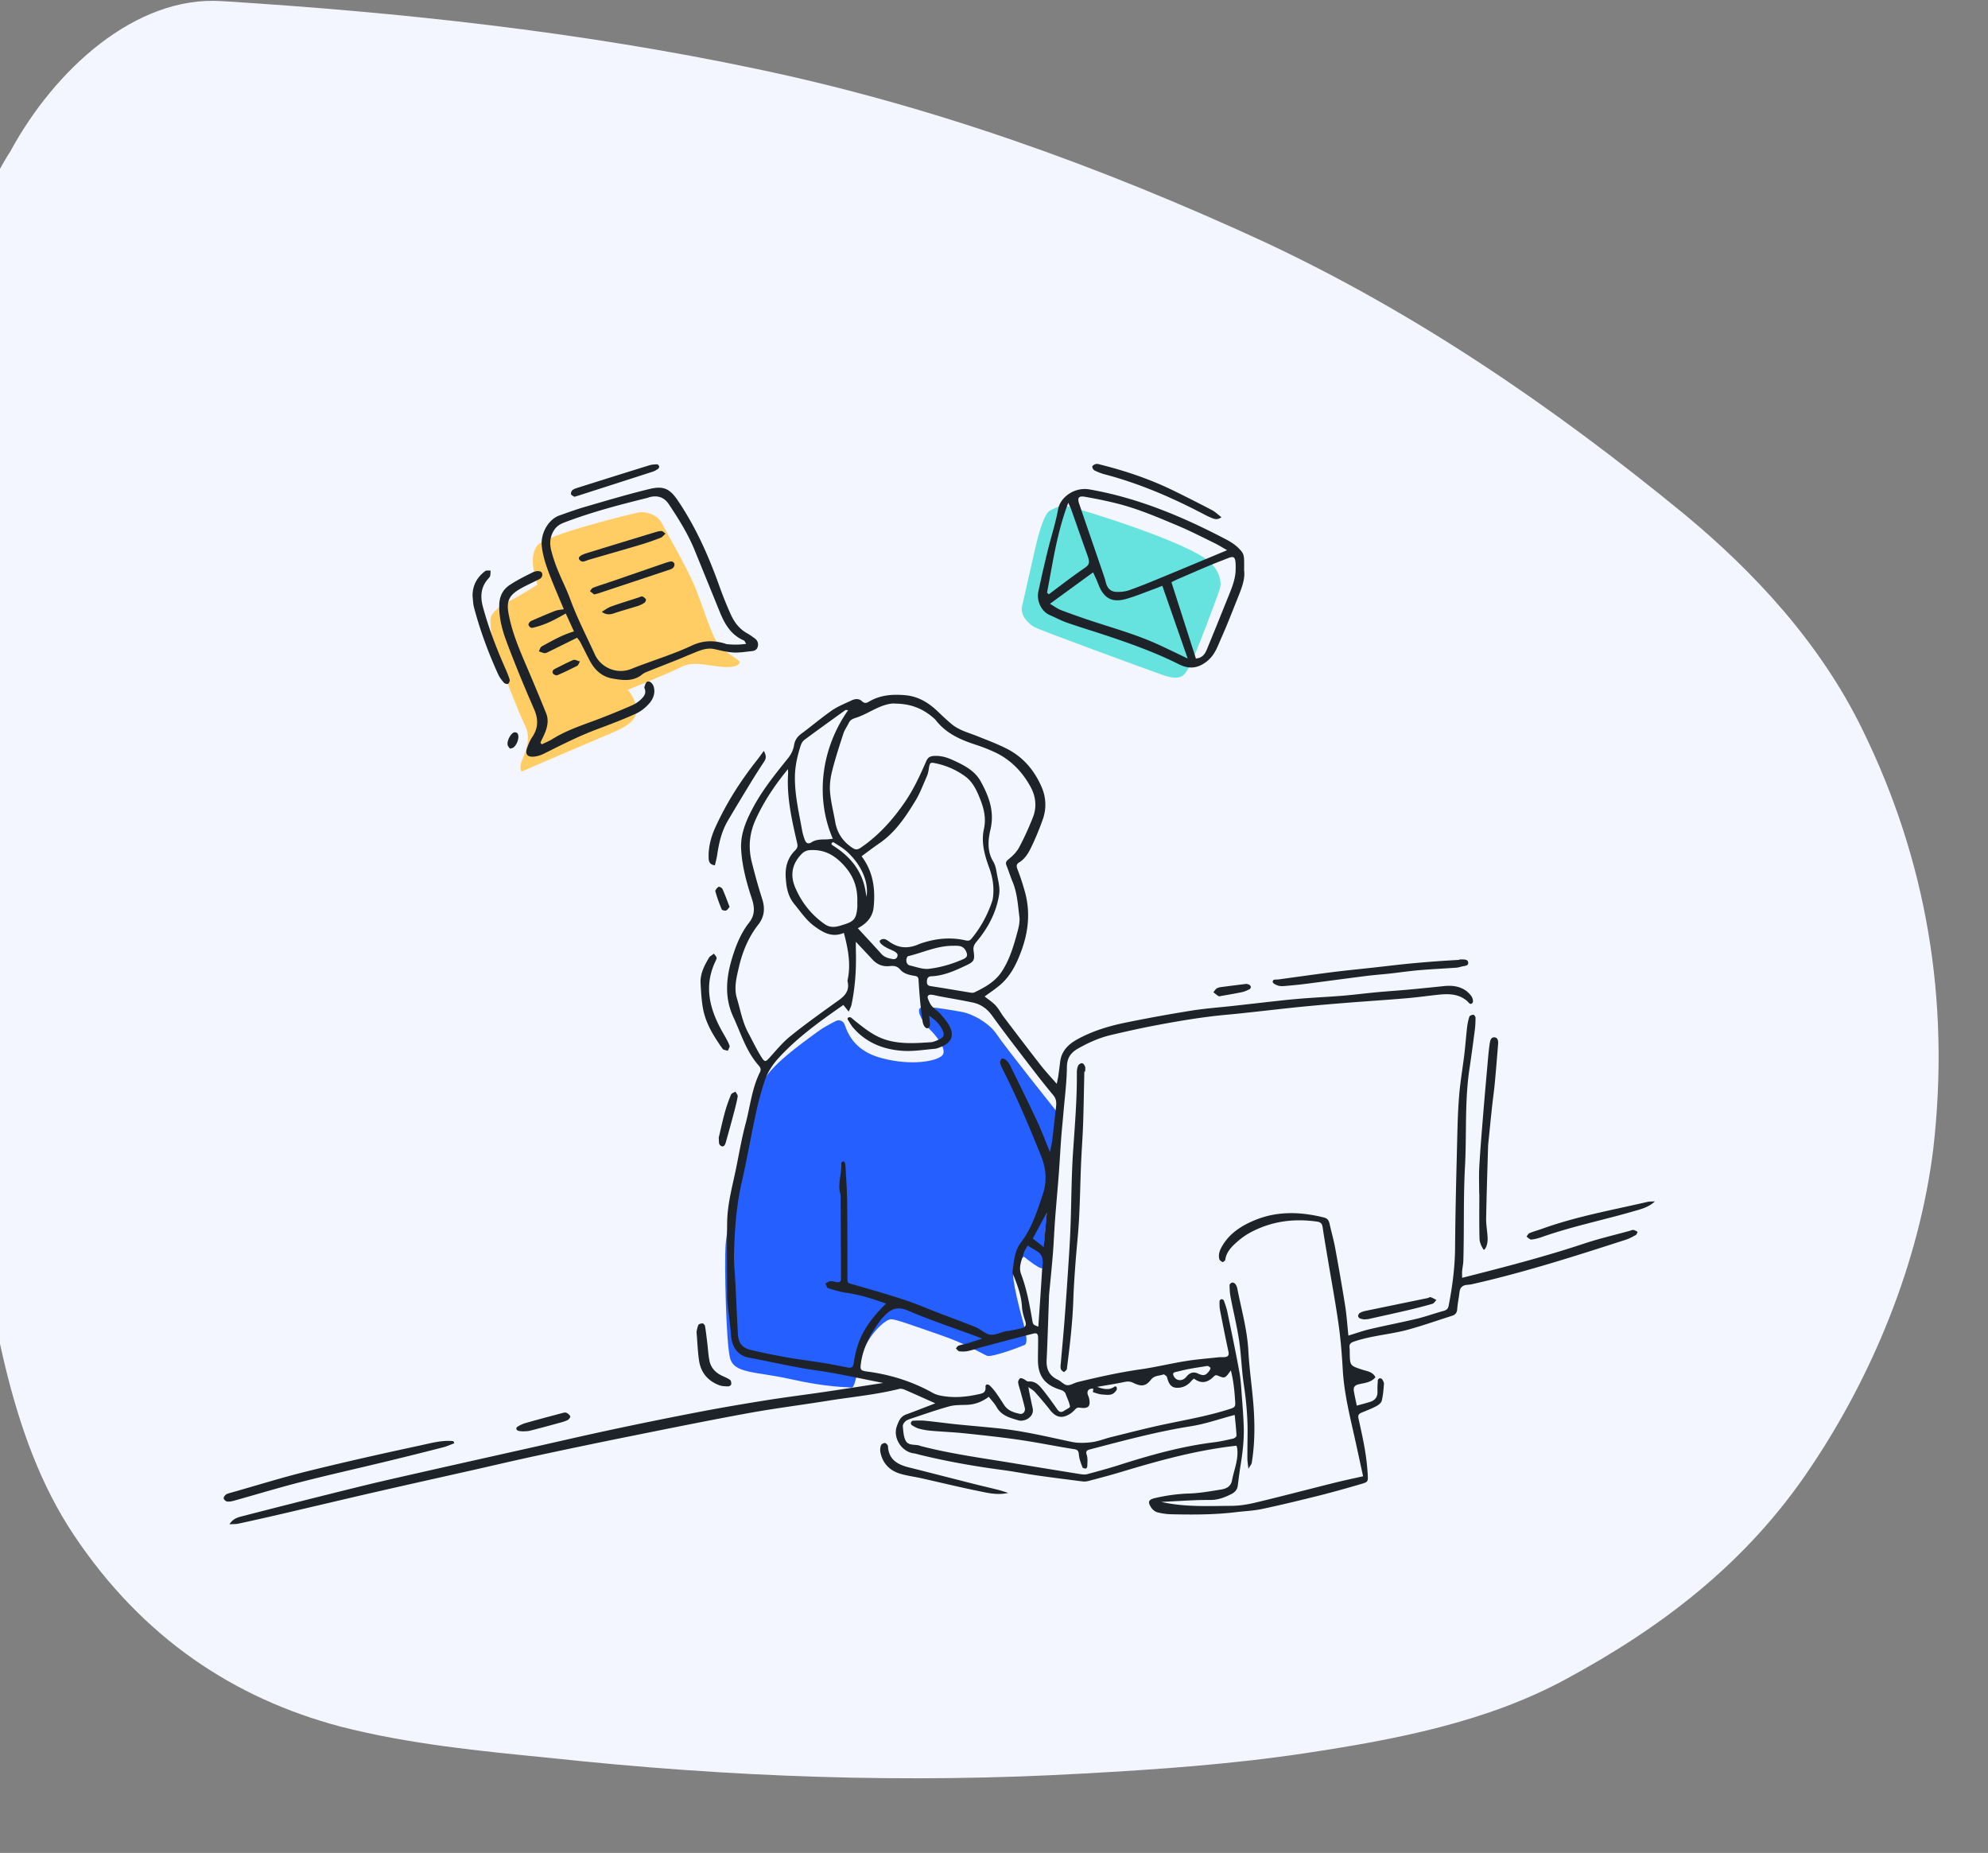 <svg xmlns="http://www.w3.org/2000/svg" width="720" height="671" fill="none"><rect width="100%" height="100%" fill="#808080" stroke="none"/><path fill="#F3F6FE" d="M674.571 264.308c-15.355-31.573-39.521-57.365-64.382-77.951-48.189-39.562-98.101-73.415-152.378-98.794-59.751-27.57-120.872-49.455-183.857-62.614C209.88 11.437 144.849 4.439 80.383.409 49.032-1.667 19.74 25.333 3.744 54.829-3.29 65.64-8.058 78.44-10.647 91.945c-.615 1.333-1.2 3.093-1.815 4.426-6.49 18.509-12.305 36.54-13.351 56.812-.926 21.982-1.881 43.537-2.454 65.494-1.015 35.741 1.529 71.659 4.425 107.552 2.805 34.611 7.728 69.071 13.678 103.029 7.323 43.315 12.801 90.629 36.988 126.733 24.983 37.337 58.08 59.059 96.388 69.239 24.92 6.4 50.625 8.877 75.979 11.379 65.031 6.998 129.023 9.342 193.65 5.625 26.844-1.472 53.659-3.37 80.322-7.407 31.925-4.84 65.17-11.062 94.191-26.868 33.809-18.295 65.138-41.571 88.532-76.748 21.812-32.486 39.137-73.249 44.314-115.3 6.125-53.722-2.419-104.256-25.629-151.603Z"/><g clip-path="url(#a)"><path fill="#255FFF" d="M302.7 369.748c1.237-.626 2.754-.022 3.203 1.296 1.451 4.233 4.278 9.682 13.297 12.111 10.918 2.945 20.144 1.149 22.087-.979 1.944-2.128-2.584-7.525-4.645-9.49-2.062-1.966-4.683-6.236-3.534-7.54 1.148-1.303 10.764.553 15.034 1.267 4.27.714 10.322 4.248 12.943 8.29 2.621 4.042 21.55 27.764 21.55 27.764s-2.076 23.398-2.569 27.322c-.493 3.925-2.518 27.323-2.408 29.127.111 1.803-6.103-3.269-6.758-3.763-.656-.493-3.925 5.566-3.925 7.039 0 1.472.818 6.052 2.29 11.78 1.473 5.728 3.6 12.273 1.796 13.091-1.803.817-11.942 4.579-13.576 3.924-1.634-.655-7.09-4.138-16.963-7.547-9.873-3.409-16.087-5.706-17.81-5.706-1.723 0-6.465 3.924-9.248 9.652-2.783 5.729-3.438 15.292-5.072 15.094-1.635-.199-8.673-.037-21.764-2.982-13.091-2.945-20.865-1.944-22.272-7.856-1.406-5.912-2.039-34.044-1.583-40.663.457-6.619 5.368-29.693 7.002-37.38 1.635-7.686 3.269-17.397 7.687-23.744 4.417-6.346 16.035-14.217 18.818-16.345 1.635-1.251 4.41-2.739 6.413-3.755l.007-.007Z"/><path fill="#66E3DE" d="M380.449 184.794c1.884-.943 3.482-1.981 6.758-1.325 3.277.655 43.226 12.788 51.052 20.173 3.269 3.085 4.256 6.766 3.6 9.277-.655 2.51-9.6 26.181-11.235 28.795-1.634 2.613-2.51 5.234-9.814 2.621-7.304-2.614-43.741-15.926-46.141-17.236-2.4-1.311-5.345-4.395-4.469-7.76.876-3.365 4.8-21.69 5.89-25.394 1.09-3.703 2.43-8.187 4.366-9.151h-.007Z"/><path fill="#FFCD63" d="M194.641 211.704c-.899-3.056-3.255-10.183 0-14.18 3.254-3.998 33.345-11.236 36.4-11.891 3.055-.655 7.237.979 8.585 3.711 1.347 2.731 8.54 15.049 11.706 22.36 3.166 7.311 6.435 19.29 9.38 22.294 2.945 3.003 7.524 5.08 7.201 5.956-.324.876-1.745 1.966-6.767 1.524-5.021-.442-10.035-2.202-14.504.096-4.469 2.297-19.304 8.238-19.304 8.238s3.004 3.078 3.114 7.37c.11 4.293-4.749 6.545-10.528 8.946-5.78 2.4-30.216 12.869-30.761 13.201-.545.331-1.2-1.583 0-4.337 1.2-2.753 3.269-7.664 1.09-12.023-2.18-4.359-8.696-21.049-10.293-25.739-1.598-4.69-3.122-12.362-1.922-14.416 1.2-2.054 4.145-4.13 6.98-5.434 2.834-1.303 9.63-5.669 9.63-5.669l-.007-.007Z"/><path fill="#1E2329" d="M420.692 543.923c8.46 1.9 16.919 1.443 25.35 1.399 3.018-.015 6.088-.552 9.033-1.266 9.476-2.275 18.907-4.757 28.361-7.113 3.298-.824 6.626-1.516 10.234-2.333-1.009-4.646-2.01-9.351-3.063-14.048-1.804-8.077-3.799-16.102-4.285-24.422-.317-5.47-.736-10.948-1.502-16.374-1.097-7.826-2.547-15.601-3.851-23.398-.655-3.961-1.362-7.915-1.936-11.883-.184-1.303-.655-1.892-2.01-2.091-8.459-1.215-16.543-.147-24.12 3.909-1.708.913-3.335 2.077-4.785 3.35-2.01 1.767-3.939 3.674-4.366 6.56-.052.339-.766.899-.95.825-.478-.199-1.09-.633-1.2-1.082-.434-1.767.206-3.328 1.119-4.86 2.709-4.542 6.906-7.208 11.611-9.173 8.238-3.439 16.669-3.129 25.158-1.024 1.251.31 1.789 1.046 2.046 2.261.611 2.849 1.451 5.661 1.981 8.525 1.296 7.054 2.54 14.122 3.666 21.212.545 3.46.766 6.972 1.171 10.764 2.805-.847 5.316-1.752 7.9-2.356 5.573-1.311 11.198-2.378 16.765-3.711 3.313-.795 6.537-1.973 9.829-2.871 1.089-.302 1.605-.781 1.825-1.929 1.355-6.95 2.268-13.923 2.32-21.042.095-13.216.456-26.432.78-39.648.125-5.249.28-10.506.722-15.741.412-4.844 1.259-9.652 1.84-14.482.39-3.269.626-6.552 1.001-9.821.155-1.318.42-2.636.84-3.895.125-.368.928-.67 1.428-.692.258-.015.781.655.788 1.016.007 1.458-.052 2.93-.236 4.381-.611 4.704-1.237 9.409-1.943 14.099-1.782 11.787-.994 23.678-1.635 35.509-.611 11.383-.265 22.765-.596 34.14-.037 1.208-.324 2.408-.427 3.623-.067.81-.015 1.634-.015 2.51 14.946-3.791 29.686-7.576 44.146-12.391 5.426-1.804 11.014-3.099 16.536-4.624.471-.132.964-.382 1.406-.316.523.074 1.002.434 1.495.677-.228.398-.361.972-.707 1.164-1.171.647-2.378 1.295-3.652 1.708-18.45 5.956-36.908 11.883-55.845 16.131-.596.132-1.214.14-1.825.221-1.569.199-2.334 1.097-2.511 2.665-.228 2.054-.677 4.086-.825 6.148-.095 1.34-.736 2.002-1.885 2.37-5.22 1.664-10.403 3.483-15.674 4.948-6.45 1.789-13.216 2.165-19.614 4.307-1.532.508-1.988 1.016-1.804 2.445.074.603.044 1.222.059 1.833.096 4.55.103 4.513 4.609 6 1.693.56 3.681.685 4.697 2.717-1.494 1.833-3.762 2.047-5.838 2.496-1.487.324-2.238.942-1.988 2.452.302 1.781.707 3.556 1.067 5.33 1.591-.442 3.196-.847 4.771-1.34 1.841-.574 2.82-1.782 2.732-3.806-.059-1.34.029-2.695.132-4.042.022-.265.391-.663.648-.714.28-.059.766.139.921.375.309.501.677 1.119.64 1.657-.162 2.061-.309 4.145-.81 6.133-.199.787-1.207 1.546-2.032 1.973-1.723.905-3.563 1.59-5.36 2.348-.913.391-1.266.95-1.031 2.01.84 3.799 1.694 7.598 2.342 11.427a81.517 81.517 0 0 1 1.023 9.071c.14 2.481 0 2.591-2.444 3.305-5.029 1.466-10.072 2.894-15.152 4.168-6.855 1.715-13.724 3.379-20.63 4.852-3.085.655-6.28.765-9.417 1.148-7.804.957-15.638.95-23.472.773a22.116 22.116 0 0 1-5.058-.699c-.839-.221-1.73-.935-2.223-1.679-1.406-2.106-1.046-2.938 1.414-3.505 4.049-.935 8.128-1.501 12.31-1.634 3.872-.118 7.73-.832 11.574-1.443 1.84-.295 3.526-1.112 3.924-3.247.707-3.806 2.356-7.466 1.921-11.463-.036-.354-.162-.692-.272-1.156-14.386 1.568-28.191 5.404-41.93 9.549-3.85 1.163-7.738 2.172-11.625 3.203-.692.184-1.465.272-2.172.184-5.559-.7-11.125-1.407-16.669-2.194-4.218-.604-8.4-1.429-12.626-1.988-10.036-1.326-19.982-3.085-29.811-5.5-.707-.177-1.414-.405-2.135-.501-4.352-.574-7.584-5.669-6.045-9.843.736-1.988 1.362-3.52 3.416-4.256 2.636-.95 5.235-1.98 7.849-2.982.677-.257 1.354-.523 2.65-1.023-3.968-1.775-7.443-3.35-10.948-4.867-.633-.272-1.45-.523-2.076-.361-8.519 2.136-17.265 2.909-25.909 4.3-9.615 1.546-19.29 2.754-28.861 4.499-14.6 2.665-29.156 5.632-43.711 8.555a2651.92 2651.92 0 0 0-32.904 6.854c-7.502 1.605-14.968 3.365-22.455 5.058-12.001 2.703-24.009 5.368-35.996 8.114-11.161 2.562-22.293 5.22-33.448 7.812a1094.28 1094.28 0 0 1-16.043 3.607c-.927.199-1.906.148-3.29.236 1.177-1.922 2.827-2.452 4.329-2.842 13.929-3.586 27.867-7.12 41.826-10.565 7.569-1.87 15.174-3.579 22.78-5.301 14.011-3.174 28.036-6.295 42.062-9.439 9.144-2.054 18.281-4.175 27.447-6.126a1607.288 1607.288 0 0 1 31.129-6.317c8.128-1.561 16.286-2.959 24.458-4.263 7.216-1.156 14.468-2.054 21.698-3.114 6.744-.994 13.473-2.054 21.064-3.217-8.68-1.664-16.507-3.476-24.429-4.587-8.216-1.149-16.264-3.093-24.392-4.624-3.828-.721-6-3.821-6.288-7.841-.265-3.755-.839-7.495-1.236-11.243a33.734 33.734 0 0 1-.184-3.666c-.023-8.828-.155-17.656 0-26.476.117-6.236 1.752-12.281 3.033-18.355 1.2-5.713 2.135-11.493 3.644-17.118 1.664-6.213 2.261-12.744 5.184-18.583.611-1.222.036-1.914-.545-2.576-4.477-5.088-6.339-11.53-9.1-17.486-3.247-7.017-2.607-14.203-.391-21.433 1.407-4.601 3.174-8.975 6.163-12.774 2.128-2.716 1.98-5.507.942-8.636-1.914-5.772-3.504-11.633-3.865-17.78-.309-5.243 1.531-9.8 3.843-14.291 3.49-6.781 8.239-12.7 12.995-18.591 1.215-1.501 2.017-3.062 2.312-4.851.302-1.819 1.141-3.093 2.621-4.182 3.733-2.761 7.267-5.795 11.081-8.438 2.186-1.509 4.741-2.496 7.156-3.652 1.281-.611 2.687-.736 3.777.324.942.913 1.701.611 2.599.081 4.101-2.415 8.614-2.687 13.171-2.267 4.573.419 8.305 2.68 11.574 5.801 1.679 1.598 3.358 3.21 5.139 4.683 2.695 2.238 6.082 3.055 9.248 4.329 3.622 1.458 7.311 2.82 10.778 4.594 5.89 3.012 9.962 7.856 12.546 13.871 1.649 3.829 1.767 7.878.361 11.81-1.23 3.438-2.621 6.84-4.226 10.123-1.001 2.054-2.231 4.086-4.322 5.353-1.009.611-1.009 1.355-.567 2.481 1.024 2.599 1.878 5.279 2.636 7.966 2.098 7.429 1.34 14.681-1.347 21.852-1.738 4.653-3.91 8.983-7.79 12.222-1.679 1.399-3.512 2.614-5.397 4.005 1.311 1.053 2.813 2.003 3.983 3.262 1.156 1.237 1.922 2.827 2.953 4.182 4.432 5.838 8.857 11.677 13.363 17.449 1.715 2.201 3.644 4.248 5.816 6.751.236-1.2.449-2.083.574-2.974.243-1.686.45-3.372.663-5.065.493-3.917 2.989-6.31 6.221-8.099 5.508-3.041 11.479-4.823 17.59-6.067a574.438 574.438 0 0 1 23.722-4.314c5.05-.81 10.175-1.164 15.269-1.731 5.935-.662 11.862-1.354 17.796-1.995a251.49 251.49 0 0 1 8.746-.788c4.388-.324 8.784-.53 13.165-.898 4.005-.339 7.995-.854 11.993-1.229 3.645-.346 7.304-.575 10.956-.906 4.491-.412 8.975-.854 13.458-1.333 2.614-.279 5.169-.081 7.459 1.274 1.008.596 1.921 1.487 2.599 2.444.419.597.721 1.856.39 2.29-.832 1.075-1.451-.154-2.018-.64-3.077-2.629-6.714-2.636-10.425-2.246-3.88.412-7.738.957-11.625 1.289-6.936.589-13.879 1.03-20.814 1.582-5.596.442-11.184.906-16.772 1.458-6.185.611-12.354 1.34-18.532 2.01-2.665.287-5.337.589-8.01.825-9.122.795-18.134 2.319-27.116 4.027-5.257 1.001-10.484 2.179-15.697 3.409-4.189.987-8.099 2.739-11.839 4.859-2.606 1.473-4.042 3.343-4.079 6.693-.066 5.713-.824 11.412-1.303 17.118-.243 2.915-.56 5.823-.773 8.739-.317 4.256-.53 8.526-.854 12.781-.412 5.463-.928 10.919-1.34 16.382-.317 4.255-.479 8.526-.817 12.781-.391 4.852-.899 9.697-1.355 14.549-.037.368-.044.736-.052 1.104-.279 7.576-.486 15.152-.854 22.721-.162 3.32 1.002 5.662 4.057 7.097 1.185.56 2.187 1.834 3.365 1.973 1.207.14 2.51-.802 3.806-1.119 7.576-1.848 15.174-3.534 22.912-4.638 5.419-.773 10.75-2.091 16.161-2.96 3.968-.64 7.981-.95 11.979-1.384.729-.081 1.472 0 2.209-.066 1.207-.111 1.649-.663 1.362-1.981-1.083-4.992-2.076-10.005-3.048-15.027-.206-1.06-.192-2.172-.177-3.261 0-.251.405-.656.67-.7.272-.044.795.199.876.435.486 1.369.987 2.746 1.281 4.16 1.502 7.266 3.041 14.526 4.366 21.829.567 3.107.685 6.303.935 9.461.265 3.402.516 6.818.633 10.227.17 4.896-.434 9.733-1.229 14.556-.376 2.275-.619 4.572-.935 6.861-.199 1.451-1.009 2.379-2.334 3.048-2.327 1.171-4.683 2.091-7.326 2.114-1.966.014-3.924.014-5.89.103-4.012.176-8.025.405-12.038.611v.029Zm-99.806-71.851c-4.822-1.759-9.454-3.188-14.305-3.902-2.268-.331-4.499-.994-6.686-1.686-.449-.14-.633-1.119-.935-1.708.597-.287 1.178-.773 1.789-.81.825-.051 1.672.265 2.511.361.906.096 1.34-.339 1.34-1.274-.051-10.05-.088-20.1-.14-30.149 0-.118-.022-.243-.051-.361-1.186-3.785.552-7.503.265-11.265-.008-.11.036-.265.117-.331.162-.155.361-.368.553-.383.191-.015.515.147.567.302.162.449.272.928.301 1.399.221 4.263.553 8.533.604 12.803.111 9.189.081 18.384.096 27.573 0 2.069.037 1.921 2.054 2.503 6.199 1.774 12.406 3.556 18.532 5.566 4.284 1.406 8.437 3.21 12.648 4.83 4.44 1.701 8.924 3.321 13.319 5.124 1.789.729 3.335 2.408 5.132 2.651 1.789.243 3.747-.788 5.64-1.237.353-.088.736-.044 1.097-.118 1.553-.302 3.121-.574 4.653-.957 1.214-.309 1.833-.965 1.376-2.408-.552-1.73-1.119-3.511-1.229-5.301-.236-3.975-1.531-7.62-2.997-11.25-.176-.449-.5-.935-.441-1.362.508-3.732.67-7.612 3.077-10.764 3.932-5.161 5.817-11.213 7.849-17.235 1.605-4.742 1.332-9.262-.508-13.871-4.204-10.543-8.629-20.983-13.732-31.129-.441-.869-.92-1.752-1.133-2.687-.111-.486.154-1.259.53-1.583.228-.199 1.119.059 1.472.375.626.56 1.2 1.252 1.568 2.003 3.284 6.692 6.59 13.385 9.748 20.136 1.598 3.417 2.916 6.965 4.698 11.265.383-1.951.677-3.078.817-4.219.493-4.108.95-8.224 1.399-12.332.162-1.473.059-2.746-1.038-4.057-3.446-4.115-6.715-8.378-9.984-12.641-4.086-5.331-8.202-10.654-12.119-16.109-1.825-2.54-4.1-4.168-7.068-4.793-3.931-.825-7.892-1.48-11.846-2.217-1.075-.198-2.135-.53-3.217-.611-.803-.059-1.51.398-1.156 1.348.368.994.795 2.039 1.472 2.82.95 1.104 2.283 1.877 3.225 2.981 1.252 1.466 2.584 2.975 3.365 4.705 1.413 3.129.302 5.485-2.842 6.84-.891.383-1.826.824-2.776.905-3.887.339-7.819.994-11.677.722-6.891-.486-13.105-2.923-17.788-8.32-.787-.913-1.376-2.002-2.017-3.033-.088-.147-.007-.582.11-.633.28-.133.729-.265.935-.133.619.39 1.142.913 1.716 1.37 3.438 2.746 6.862 5.485 11.198 6.795 5.294 1.598 10.669 1.208 16.043.854 1.171-.073 2.356-.648 3.439-1.185 1.413-.699 1.605-1.502.986-2.982-.928-2.209-2.51-3.806-4.918-5.433.14 1.502.324 2.532.28 3.541-.015.368-.523.913-.898 1.016-.288.081-.855-.331-1.075-.663a4.264 4.264 0 0 1-.67-1.693c-.339-2.415-.656-4.83-.891-7.252a223.351 223.351 0 0 1-.604-8.011c-.059-.927-.515-1.236-1.355-1.369-1.958-.302-3.998-.758-5.279-2.282-1.163-1.377-2.444-1.407-3.902-1.259-2.525.265-4.542-.634-6.228-2.467-1.893-2.061-3.822-4.086-5.935-6.346 0 1.141-.022 2.076 0 3.011.199 6.619-.206 13.186-1.553 19.68-.184.898-.678 1.73-1.024 2.599a453.043 453.043 0 0 1-1.943-2.4c-8.084 5.632-16.249 11.434-23.119 18.826-2.341 2.525-4.307 5.389-5.389 8.665a115.321 115.321 0 0 0-3.151 11.626c-1.797 8.32-3.24 16.72-5.147 25.018-1.951 8.489-2.562 17.096-2.79 25.747-.103 3.769.331 7.546.515 11.323.295 5.978.56 11.957.877 17.935.169 3.173 1.479 4.999 4.594 5.758 4.366 1.067 8.791 1.943 13.216 2.731 4.432.788 8.908 1.311 13.355 2.032 2.886.471 5.736 1.105 8.614 1.62 1.2.214 1.944.052 2.172-1.568.589-4.226 1.738-8.254 3.983-12.045 2.077-3.52 4.668-6.516 7.709-9.52v-.015Zm3.262-217.283c-2.055-.169-4.683.751-7.245 1.996-2.305 1.119-4.565 2.4-6.98 3.18-1.156.376-1.966.714-2.488 1.789-.634 1.311-1.532 2.526-1.981 3.895-1.472 4.513-2.945 9.041-4.101 13.643-.611 2.444-.942 5.08-.729 7.576.31 3.622 1.245 7.186 1.87 10.779.707 4.056 2.798 7.141 6.244 9.402 1.112.728 1.826.721 2.93-.023 6.472-4.388 11.567-10.042 15.984-16.462 3.21-4.661 5.551-9.726 7.782-14.858.604-1.391 1.333-1.826 2.68-1.936 2.533-.214 4.874.501 7.09 1.531 3.888 1.797 7.76 3.667 9.977 7.665 3.011 5.448 5.08 10.948 3.534 17.464-.899 3.806-1.237 7.892 1.038 11.64.677 1.112.986 2.51 1.207 3.828.435 2.629 1.289 5.382.913 7.922-.964 6.494-4.005 12.215-8.216 17.229-.906 1.075-1.237 1.973-1.053 3.254.478 3.372.243 3.939-2.798 5.36-3.976 1.863-7.988 3.703-12.502 3.887-1.273.052-1.605.847-1.605 1.988 0 1.053.405 1.436 1.488 1.598 4.815.721 9.608 1.575 14.408 2.348.442.074.987.059 1.377-.132 3.769-1.819 7.414-3.836 9.807-7.451 2.937-4.447 4.388-9.498 5.75-14.556.471-1.745.898-3.659.663-5.404-.553-4.204-.759-8.496-2.423-12.509-.795-1.914-1.399-3.902-2.179-5.823-.427-1.046-.361-1.605.655-2.415 1.495-1.193 2.96-2.651 3.851-4.315 1.892-3.534 3.556-7.215 5.021-10.948 1.45-3.689 1.016-7.524-.832-10.911-3.041-5.588-7.355-10.057-13.26-12.737a61.743 61.743 0 0 0-6.471-2.533c-5.544-1.796-10.765-4.049-14.512-8.791-.449-.574-1.031-1.053-1.598-1.517-3.622-2.945-7.73-4.609-13.311-4.638l.015-.015Zm108.273 244.436c-.412.376-.714.589-.942.869-1.414 1.738-3.328 2.599-5.464 2.466-2.186-.139-2.878-1.995-3.364-3.835-.03-.118-.074-.265-.162-.324-.368-.258-.869-.773-1.119-.67-1.517.581-3.262.302-4.528 1.914-1.892 2.415-3.505 2.569-6.391 1.141-1.053-.523-1.958-.582-3.107-.339-3.158.67-6.361 1.156-9.998 1.79 2.496.905 4.462 1.259 6.361-.118.125-.096.582 0 .633.118.133.279.214.662.125.949-.103.332-.382.619-.618.891-1.252 1.436-2.952 1.016-4.491.943-1.186-.059-2.356-.501-3.505-.869-.081-.03.147-1.222.133-1.23-1.348-.221-2.297.552-2.113 1.73.095.589.434 1.142.567 1.731.633 2.834-.236 3.843-3.233 3.408-.898-.132-1.288.03-1.818.612-.567.625-1.222 1.222-1.936 1.664-2.894 1.774-5.066 1.236-7.186-1.495-1.723-2.224-3.571-4.344-5.426-6.457-.508-.574-1.23-.957-2.393-1.826.199 1.104.265 1.539.353 1.966.398 1.899.773 3.806 1.2 5.698.707 3.137-2.893 5.073-5.183 4.396-3.033-.891-6.148-1.679-7.893-4.823-.743-1.347-1.877-2.473-2.827-3.696-2.429 1.848-5.014 2.791-7.922 2.916-2.142.088-4.373 0-6.405.56-4.69 1.295-9.292 2.93-13.923 4.461-.692.228-1.443.501-1.958.979-.471.435-.972 1.201-.913 1.767.191 1.804.25 3.785 1.082 5.301.965 1.753 3.306 1.186 5.021 1.701.118.037.221.111.339.14 10.867 2.827 21.977 4.307 33.028 6.133 8.291 1.37 16.581 2.724 24.871 4.057.802.125 1.693.206 2.459 0 3.88-1.046 7.767-2.098 11.596-3.321 11.162-3.556 22.404-6.729 34.066-8.179 2.408-.302 4.793-.84 7.164-1.37.486-.11 1.244-.714 1.23-1.053-.125-2.496-.413-4.977-.656-7.524-5.47 1.443-10.572 3.261-15.829 4.093-12.31 1.937-24.296 5.184-36.319 8.32-1.252.324-1.959.537-1.421 2.15.405 1.229.198 2.665.184 4.005 0 .309-.346.869-.523.862-.434-.015-1.134-.185-1.237-.472-.537-1.465-1.141-2.967-1.281-4.491-.118-1.318-.324-1.855-1.789-2.083-6.612-1.039-13.179-2.401-19.798-3.365-6.626-.972-13.297-1.671-19.96-2.371-4.005-.419-8.04-.567-12.052-.913a24.6 24.6 0 0 1-4.315-.765c-.913-.243-1.774-.766-2.599-1.267-.228-.14-.397-.662-.324-.95.067-.272.464-.655.729-.662 1.465-.059 2.945-.133 4.396.015 3.755.368 7.495.89 11.25 1.281 5.095.522 10.197.942 15.284 1.465 8.983.92 17.744 3.048 26.557 4.911 2.341.493 4.896.404 7.289.103 2.393-.302 4.697-1.267 7.061-1.848 6.383-1.569 12.751-3.233 19.186-4.595 8.099-1.715 16.264-3.114 24.164-5.713 1.2-.398 1.605-.788 1.546-1.944-.206-3.939-.574-7.855-1.583-11.89-2.128 2.901-2.157 2.982-4.682 1.907-.781-.332-1.134-.074-1.554.346-2.194 2.216-4.579 2.702-7.141.699h.007Zm-121.747-163.08c2.908 3.159 5.75 6.192 8.519 9.277 1.155 1.288 2.68 1.671 4.24 1.9.972.139 1.686-.538 1.642-1.532-.014-.412-.574-.913-1.008-1.17-.84-.494-1.782-.803-2.644-1.252-2.356-1.23-3.32-2.371-2.576-2.916 1.413-1.038 2.606.17 3.615.832 3.291 2.18 6.626 2.231 10.13.722.781-.339 1.605-.582 2.423-.825 4.881-1.45 9.829-1.767 14.813-.611 1.023.236 1.502 0 2.128-.773 3.298-4.013 5.713-8.504 7.37-13.407.265-.788.346-1.664.412-2.503.25-3.343-.353-6.582-1.495-9.697-1.663-4.52-2.945-9.188-1.899-13.937.817-3.718.103-7.061-1.156-10.344-1.266-3.299-2.724-6.671-5.706-8.821a27.64 27.64 0 0 0-10.285-4.594c-2.371-.523-2.452-.449-2.85 2.15-.125.832-.309 1.693-.655 2.459-1.34 3.011-2.481 6.148-4.189 8.945-3.505 5.736-7.223 11.353-12.922 15.278-2.194 1.509-4.314 3.121-6.545 4.749 4.27 5.676 5.007 11.897 4.388 18.369-.338 3.556-2.474 5.993-5.757 7.709l.007-.008Zm-25.32-57.604c-4.712 5.779-8.717 11.692-11.706 18.31-2.268 5.014-2.687 10.094-1.377 15.329 1.119 4.477 2.349 8.938 3.762 13.326 1.097 3.417.847 6.45-1.384 9.299-3.6 4.602-5.757 9.866-7.06 15.513-.854 3.696-1.826 7.458-.707 11.176 1.259 4.168 1.973 8.534 4.064 12.436 1.605 3.004 3.063 6.111 4.881 8.982 1.171 1.855 1.517 1.62 2.967.015 2.371-2.629 4.654-5.412 7.385-7.628 5.117-4.138 10.477-7.981 15.829-11.817 2.879-2.069 6.03-3.821 4.933-8.209-.029-.11.015-.243.037-.361 1.266-5.75.169-11.294-1.347-17.066-4.234 1.76-7.377-.037-10.588-2.363-3.055-2.217-5.028-5.25-7.347-8.062-2.415-2.931-2.931-6.244-3.137-9.881-.213-3.814.803-7.009 3.468-9.63 1.075-1.053.847-1.885.545-3.188-1.863-8.069-3.674-16.161-3.144-24.547.029-.471-.037-.957-.066-1.649l-.008.015Zm70.379 206.232c-1.296-.508-2.069-.818-2.842-1.105-8.011-2.967-16.139-5.654-23.973-9.026-3.615-1.554-5.985-.869-8.385 1.671-.508.538-1.068 1.023-1.502 1.612-3.453 4.654-6.317 9.557-7.179 15.44-.383 2.635-.331 2.989 2.202 3.32 8.422 1.119 16.396 3.586 23.825 7.768.935.53 2.046.832 3.114 1.023 4.366.803 8.68.457 13.002-.479 1.679-.36 3.115-.463 2.931-2.797-.074-.965.905-1.046 1.568-.405.78.758 1.516 1.59 2.157 2.481 1.068 1.487 2.047 3.033 3.048 4.565 1.325 2.017 3.446 2.687 5.603 3.151 1.266.272 2.165-.884 1.848-2.202-.479-2.009-1.046-3.997-1.583-5.993-.287-1.06-.692-2.098-.825-3.173-.058-.478.317-1.134.692-1.494.185-.177.869.081 1.274.257.619.265 1.222.95 1.789.906 2.651-.214 4.028 1.561 5.397 3.276 1.745 2.194 3.387 4.477 4.992 6.774.699 1.001 1.421 1.281 2.444.589.781-.523 2.26-1.171 2.202-1.569-.243-1.531-1.016-2.967-1.532-4.461-.427-1.237-1.487-1.451-2.54-1.804-5.146-1.716-7.495-4.948-7.539-10.352-.022-2.694.081-5.397.059-8.091-.015-1.686-.39-2.047-1.944-1.649-6.022 1.531-12.023 3.129-18.023 4.726-1.767.472-3.49 1.105-5.272 1.495-1.053.236-2.187.265-3.262.147-.463-.051-.868-.699-1.295-1.075.331-.338.603-.854 1.001-.994 1.031-.36 2.135-.522 3.188-.832 1.627-.478 3.232-1.016 5.345-1.693l.015-.007ZM310.49 326.964c.265-6.324-1.899-10.764-5.919-14.688-3.218-3.144-6.686-4.661-11.125-4.418-1.362.074-2.29.553-3.173 1.458-3.446 3.534-4.16 7.665-2.261 12.097 2.29 5.36 5.78 9.821 10.617 13.216 1.576 1.104 3.122 1.222 4.837.824.707-.162 1.399-.405 2.091-.618 3.726-1.134 4.528-2.099 4.918-6.045.081-.847.015-1.708.015-1.826Zm-3.32-69.782c-.383 0-.832-.14-1.061.022-4.947 3.549-9.888 7.098-14.769 10.727-.626.464-1.104 1.296-1.347 2.055-1.208 3.71-2.069 7.517-2.099 11.426-.058 6.597 1.488 13.01 2.644 19.459.191 1.068.522 2.121.883 3.144.435 1.222 1.193 1.841 2.503 1.001 1.635-1.045 3.476-1.016 5.316-1.038.766-.007 1.532-.147 2.386-.243-6.229-14.357-4.595-32.115 5.551-46.56l-.007.007Zm65.04 193.863c-.596 1.126-1.215 1.936-1.472 2.849-.692 2.43-1.9 4.896-.935 7.458 2.105 5.611 3.151 11.456 4.159 17.317.221 1.281 1.024 1.303 2.091 1.774.464-6.942.943-13.48 1.326-20.026.11-1.929.596-4.196-.214-5.72-.802-1.517-3.011-2.297-4.955-3.652Zm-26.866-108.546c-5.956-.044-11.066 2.481-16.462 3.77-.287.066-.56.729-.604 1.134-.103 1.052.243 2.01 1.377 2.26 2.231.493 4.55 1.428 6.722 1.178 4.314-.493 8.533-1.738 12.538-3.527 1.458-.655 1.635-1.443.906-2.93-1.016-2.084-2.894-1.878-4.469-1.885h-.008Zm92.054 152.139c-2.393.391-4.557.7-6.707 1.105-1.672.316-3.313.743-4.97 1.126-1.075.243-.95.876-.537 1.62.949 1.708 3.151 1.752 4.491.088 1.212-1.511 2.591-1.909 4.137-1.192 2.128.986 2.923.795 4.278-1.119.191-.273.383-.796.25-.987-.228-.331-.706-.486-.949-.633l.007-.008Zm-59.379-43.026c.383-4.359.707-8.011 1.105-12.509l-5.081 9.409c1.186.928 2.32 1.804 3.969 3.1h.007ZM313.84 324.733c1.046-6.736-3.46-13.348-7.738-16.875-1.303-1.075-2.805-1.929-4.233-2.842-.111-.073-.479.089-.604.236-.111.133-.155.515-.059.604.361.316.788.559 1.193.824 5.978 3.925 10.027 9.159 11.139 16.389.059.405.147.81.302 1.672v-.008ZM450.591 206.587c.391 2.982-.802 6.192-2.083 9.372-2.047 5.088-4.005 10.212-6.244 15.219-1.266 2.842-2.223 5.838-4.822 8.04-3.321 2.812-6.663 3.254-10.448 1.354-7.973-4.012-16.337-7.068-24.774-9.917-5.191-1.752-10.448-3.328-15.624-5.11-2.179-.751-4.233-1.87-6.361-2.783-3.181-1.354-4.867-5.271-4.167-8.555a488.174 488.174 0 0 1 3.328-14.57c1.237-5.08 2.901-10.072 3.814-15.204.765-4.3 5.86-8.165 11.404-7.193 17.626 3.092 33.868 9.917 49.579 18.178 1.701.891 3.387 2.01 4.683 3.394 1.855 1.966 1.745 2.327 1.708 7.775h.007Zm-6.169-7.348c-1.723-.979-3.063-1.833-4.484-2.525-4.396-2.143-8.747-4.396-13.245-6.288-7.186-3.026-14.372-6.125-21.963-8.047-3.887-.987-7.834-1.782-11.787-2.474-2.29-.405-2.835.346-2.076 2.584 2.746 8.07 5.536 16.124 8.304 24.194.472 1.376.965 2.746 1.311 4.159.53 2.194 1.774 3.476 3.998 3.505 1.443.022 2.967-.096 4.314-.56 3.453-1.2 6.847-2.576 10.227-3.968 8.342-3.438 16.669-6.935 25.401-10.573v-.007Zm-14.276 39.228c-3.085-8.843-6.089-17.45-9.181-26.329-.854.339-1.834.751-2.835 1.112-3.431 1.244-6.803 2.673-10.308 3.659-5.08 1.428-8.084-.28-9.961-5.161-.596-1.553-1.333-3.063-1.958-4.484-5.309 3.866-10.418 7.591-15.638 11.39 1.229.707 2.584 1.752 4.123 2.334a264.616 264.616 0 0 0 12.398 4.351c7.642 2.489 15.388 4.712 22.713 8.077 3.52 1.612 7.002 3.32 10.639 5.058l.008-.007Zm2.981 0c3.071-.243 3.704-2.666 4.573-4.764 2.606-6.302 5.139-12.649 7.693-18.973 1.097-2.717 2.062-5.448 2.128-8.452.133-5.935-.795-4.874-4.771-3.358-5.352 2.04-10.587 4.418-15.859 6.663-.949.405-1.877.884-2.635 1.245 2.996 9.328 5.89 18.362 8.871 27.646v-.007Zm-53.915-23.848c.206.207.419.405.626.612 4.093-3.041 8.113-6.192 12.31-9.071 2.348-1.605 2.834-1.914 1.553-5.448-1.951-5.375-3.806-10.786-5.721-16.176-.206-.582-.493-1.134-1.082-2.466-4.182 11.073-5.617 21.881-7.686 32.549ZM209.027 230.935c-3.873 1.914-7.37 3.652-10.875 5.367-.316.155-.736.28-1.06.214-.662-.14-1.296-.42-1.943-.648.338-.604.522-1.487 1.038-1.767 3.725-2.047 7.421-4.182 11.684-5.441-.972-2.121-1.966-4.307-2.967-6.494-3.402 1.937-6.877 3.865-10.771 4.859-.575.148-1.186.405-1.731.317-.382-.059-.787-.574-.986-.979-.111-.228.118-.7.324-.965.213-.279.545-.508.876-.648 2.798-1.2 5.588-2.429 8.43-3.526.979-.376 2.091-.405 3.144-.597-1.833-4.432-3.755-8.79-5.426-13.23-1.193-3.181-2.239-6.405-2.563-9.858-.405-4.352 2.364-9.417 6.34-10.845 3.21-1.149 6.42-2.305 9.689-3.247 7.598-2.202 15.181-4.469 22.86-6.332 4.786-1.156 7.223-.538 10.308 4.005 6.501 9.579 11.154 20.011 15.034 30.849 1.274 3.556 2.665 7.075 4.219 10.514 1.266 2.812 3.085 5.264 5.89 6.825.957.53 1.848 1.193 2.746 1.826.987.699 1.428 1.649 1.193 2.864-.221 1.119-.987 1.671-2.054 1.781-2.246.229-4.514.626-6.752.516-2.282-.118-4.557-.7-6.81-1.208-3.24-.736-5.971.744-8.784 1.856-1.56.618-3.092 1.31-4.653 1.936-3.512 1.399-7.031 2.768-10.543 4.175-.788.316-1.634.633-2.282 1.163-3.335 2.724-7.157 2.142-10.875 1.487-3.571-.633-6.155-2.893-7.892-6.037-1.289-2.334-2.423-4.749-3.667-7.112-.331-.633-.832-1.171-1.156-1.613l.015-.007Zm61.227 2.231c-.449-.685-.575-1.119-.832-1.23-4.661-1.98-6.95-5.934-8.74-10.337-3.026-7.458-6.066-14.909-9.1-22.36-2.415-5.919-5.787-11.294-9.313-16.595-1.605-2.415-3.807-3.298-6.619-2.702-.479.103-.928.295-1.399.412-10.175 2.526-20.306 5.176-30.12 8.953-1.87.722-3.07 1.775-3.939 3.512-1.053 2.106-1.112 4.285-.567 6.442a53.733 53.733 0 0 0 2.282 6.936c1.458 3.622 3.255 7.112 4.602 10.771 2.525 6.899 5.912 13.4 8.945 20.063 2.091 4.594 7.805 7.37 13.201 5.198 7.245-2.908 14.799-5.11 21.845-8.415 4.167-1.959 7.893-1.951 11.979-.788.236.066.456.213.692.235 2.268.236 4.528.273 7.09-.103l-.007.008Z"/><path fill="#1E2329" d="M196.238 269.551c1.289-.633 2.636-1.163 3.851-1.921 5.227-3.277 11.066-5.095 16.772-7.267 3.99-1.517 7.937-3.151 11.861-4.852 1.207-.523 2.407-1.266 3.35-2.172 1.023-.979 2.069-2.157 1.443-3.851-.081-.22-.192-.508-.125-.699.324-.883.456-2.187 1.708-1.981.626.104 1.384 1.009 1.605 1.709.729 2.275-.037 4.461-1.48 6.125-1.325 1.532-3.033 2.945-4.859 3.777-4.55 2.062-9.233 3.851-13.923 5.596-6.67 2.481-12.98 5.691-19.326 8.864-1.171.589-2.511 1.024-3.807 1.134-2.341.199-3.18-.935-2.415-3.1.486-1.369 1.038-2.768 1.848-3.961 2.29-3.35 2.246-6.596.626-10.3-3.519-8.04-6.877-16.168-9.947-24.392-1.568-4.197-2.724-8.57-2.606-13.208.081-3.129 1.303-5.544 3.747-7.171 2.636-1.753 5.493-3.196 8.342-4.58 1.811-.876 3.372-.5 3.49.53.184 1.62-1.185 1.937-2.246 2.481-2.157 1.105-4.402 2.069-6.456 3.358-3.483 2.179-4.241 4.38-3.52 8.422 1.127 6.295 3.52 12.149 6.015 17.98 2.599 6.059 5.154 12.133 7.613 18.244 1.002 2.489.471 4.992-.567 7.392-.478 1.104-1.016 2.179-1.524 3.269.177.191.361.383.538.574h-.008ZM392.722 388.036c-.147 6.34-.235 12.686-.449 19.025-.162 4.749-.537 9.49-.736 14.247-.28 6.707-.376 13.422-.737 20.121-.287 5.346-.898 10.669-1.288 16.007-.324 4.373-.633 8.754-.78 13.142-.273 8.29-1.237 16.514-2.29 24.723-.03.243 0 .552-.14.707-.302.339-.839.913-1.016.832-.464-.221-.994-.692-1.104-1.156-.17-.685-.037-1.458.029-2.187.434-5.087.928-10.175 1.318-15.262.515-6.678.972-13.363 1.406-20.041.302-4.624.604-9.247.773-13.878.339-9.152.324-18.333.943-27.463.64-9.497 1.443-18.973 1.354-28.5-.007-.832.14-1.723.486-2.466.199-.442.95-.913 1.406-.869.405.037.906.714 1.075 1.207.185.552.045 1.208.045 1.819h-.288l-.007-.008ZM164.528 522.66c-1.325.493-2.621 1.105-3.983 1.451a1520.63 1520.63 0 0 1-20.564 5.131c-10.3 2.489-20.644 4.801-30.908 7.422-8.143 2.083-16.197 4.528-24.296 6.788-.803.221-1.686.412-2.489.309-.493-.059-1.178-.662-1.273-1.119-.089-.412.412-1.126.846-1.421.582-.39 1.348-.537 2.054-.736 9.145-2.592 18.23-5.426 27.455-7.701 13.592-3.358 27.264-6.428 40.958-9.365 3.88-.832 7.819-1.966 11.891-1.524l.324.765h-.015ZM535.725 432.396c0-3.306-.155-6.619.036-9.91.354-6.192.876-12.377 1.377-18.569.501-6.184 1.053-12.369 1.605-18.546.214-2.422.405-4.852.758-7.252.148-1.016.347-2.511 1.686-2.466 1.377.051 1.473 1.435 1.377 2.569-.383 4.727-.758 9.461-1.207 14.18-.273 2.901-.7 5.787-1.009 8.688-.478 4.469-.92 8.953-1.369 13.422-.015.125-.022.243-.03.368-.25 8.791-.552 17.574-.707 26.365-.044 2.415.472 4.845.538 7.267.066 2.548-1.134 4.535-1.517 3.961-.758-1.134-1.384-2.584-1.421-3.924-.154-5.382-.066-10.771-.066-16.153h-.059.008ZM528.553 347.447h.737c.986.015 2.289-.096 2.444 1.067.169 1.281-1.2 1.237-2.113 1.451-.707.162-1.414.412-2.135.464-4.499.324-9.012.53-13.511.913-3.511.301-7.001.817-10.506 1.207-2.908.317-5.824.523-8.724.891-7.238.913-14.468 1.907-21.705 2.834-2.533.324-5.08.567-7.628.788-.846.074-1.759.111-2.547-.14-.744-.228-1.914-.839-1.922-1.303-.022-1.156 1.178-.81 1.959-.913 6.619-.898 13.237-1.848 19.864-2.687 5.072-.641 10.167-1.119 15.248-1.686 3.74-.412 7.48-.876 11.227-1.259 3.277-.331 6.553-.611 9.829-.862 3.159-.242 6.317-.419 9.483-.618V347.447ZM452.138 531.893c-.177-1.671-.354-2.577-.361-3.483-.015-2.937.022-5.875.059-8.813.081-6.11-.449-12.155-1.362-18.207-.803-5.286-.913-10.676-1.708-15.969-.795-5.279-2.084-10.477-3.085-15.727-.273-1.413-.346-2.879-.368-4.322 0-.316.559-.839.927-.898.369-.066.95.221 1.193.545.354.471.589 1.09.707 1.679 1.458 7.509 3.585 14.872 3.99 22.603.361 6.913 1.458 13.79 1.922 20.703.434 6.582.376 13.194-.699 19.739-.089.523-.538.987-1.208 2.157l-.007-.007ZM442.39 187.297c-1.37 1.009-2.415.729-3.439.317a30.185 30.185 0 0 1-2.658-1.237c-11.566-6.089-23.493-11.265-36.179-14.593a19.348 19.348 0 0 1-3.725-1.435c-.42-.214-.891-1.031-.781-1.407.125-.419.854-.824 1.377-.92.559-.103 1.185.14 1.774.287 9.115 2.29 17.972 5.301 26.417 9.446a567.751 567.751 0 0 1 13.687 6.928c1.237.648 2.268 1.672 3.519 2.622l.008-.008ZM171.154 215.982c-.081-3.873 1.546-6.884 4.557-9.167.45-.338 1.296-.147 1.966-.199-.044.656 0 1.34-.169 1.959-.125.442-.53.81-.847 1.178-2.555 2.982-2.746 6.405-1.774 9.983 1.995 7.415 4.734 14.564 7.804 21.595.677 1.561 1.377 3.121 1.892 4.741.14.442-.184 1.267-.567 1.561-.265.199-1.185-.037-1.48-.368-.795-.906-1.568-1.892-2.068-2.974-3.593-7.871-6.597-15.97-8.806-24.341-.339-1.281-.346-2.651-.508-3.976v.008ZM276.63 271.929c1.2 2.157.64 3.063.015 4.02a252.245 252.245 0 0 0-4.705 7.4 1087.36 1087.36 0 0 0-8.29 13.775c-2.268 3.836-3.269 8.084-3.902 12.45-.184 1.296-.56 2.562-.832 3.806-1.775-.265-2.217-1.229-2.268-2.635-.14-3.866.825-7.569 2.363-10.971 3.983-8.805 9.145-16.933 15.16-24.517.758-.957 1.45-1.958 2.466-3.342l-.007.014ZM365.208 540.639c-4.13.906-7.598-.029-11.007-.721-6.906-1.399-13.745-3.078-20.622-4.616-2.606-.582-5.294-.891-7.826-1.701-3.748-1.2-6.163-3.851-6.906-7.79-.148-.78-.045-1.7.243-2.437.161-.419.971-.861 1.428-.81.412.045 1.06.744 1.082 1.178.243 4.816 3.438 6.619 7.532 7.643 7.9 1.98 15.785 4.027 23.678 6.022 2.827.714 5.669 1.355 8.496 2.069 1.141.287 2.261.67 3.902 1.171v-.008ZM599.373 435.054c-2.297 2.194-5.153 2.842-7.9 3.637-10.97 3.18-22.198 5.455-32.998 9.262-1.252.442-2.57.817-3.888.928-.545.044-1.156-.685-1.737-1.061.353-.434.625-1.075 1.082-1.259 1.45-.603 2.989-1.008 4.469-1.538 12.391-4.484 25.349-6.781 38.13-9.741.913-.214 1.893-.155 2.842-.228ZM258.555 345.348c.404.575.876.987.971 1.466.081.405-.235.92-.434 1.354-4.44 9.395-1.848 17.98 3.004 26.321.78 1.348 1.575 2.717 2.12 4.16.184.486-.39 1.252-.618 1.885-.648-.236-1.576-.272-1.9-.729-3.166-4.491-6.118-9.144-7.105-14.659-.53-2.974-.692-6.022-.861-9.048-.191-3.431 1.34-6.384 3.019-9.233.338-.574 1.06-.913 1.811-1.524l-.007.007ZM252.267 482.292c.103-.42.236-1.51.67-2.474.162-.361 1.016-.589 1.531-.56.317.015.81.597.877.98.331 2.032.567 4.086.817 6.133.265 2.172.361 4.373.81 6.501.537 2.54 2.223 4.263 4.572 5.36.986.463 2.032.868 2.893 1.509.354.265.464 1.097.376 1.62-.052.302-.714.714-1.097.707-1.082-.03-2.224-.059-3.218-.428-4.101-1.546-6.648-4.55-7.311-8.864-.493-3.24-.589-6.538-.92-10.47v-.014ZM208.04 179.92c-.405-.295-1.119-.545-1.229-.965-.118-.441.191-1.244.574-1.516.67-.479 1.531-.714 2.341-.965 8.489-2.68 16.978-5.352 25.482-7.981.891-.28 1.878-.316 2.82-.346.236 0 .626.442.699.736.067.258-.132.729-.368.891-.596.413-1.244.81-1.936 1.031-8.931 2.894-17.869 5.758-26.807 8.629-.457.147-.928.28-1.583.479l.007.007ZM493.986 477.808c-.339-.081-.957-.147-1.494-.383-.288-.125-.641-.574-.619-.839.037-.398.295-.928.626-1.12.618-.36 1.34-.596 2.047-.743 7.509-1.561 15.034-3.1 22.544-4.653.353-.074.751-.413 1.023-.324.736.25 1.421.662 2.121 1.016-.472.478-.862 1.222-1.421 1.384-2.923.854-5.876 1.605-8.843 2.304-4.741 1.112-9.505 2.15-14.261 3.203-.479.103-.972.096-1.73.162l.007-.007ZM260.307 411.987c.64-2.68 1.325-5.89 2.187-9.049.603-2.223 1.391-4.403 2.253-6.538.198-.5 1.052-.736 1.612-1.089.294.596.913 1.251.817 1.774-.375 2.15-.942 4.263-1.502 6.376-.839 3.173-1.723 6.332-2.599 9.49-.162.582-.316 1.193-.611 1.716-.147.265-.648.567-.891.5-.405-.118-.898-.456-1.038-.817-.206-.545-.14-1.2-.235-2.363h.007ZM189.384 518.353c-.582-.073-1.23-.036-1.775-.257-.728-.295-.795-1.031-.198-1.414a11.044 11.044 0 0 1 2.937-1.347c4.315-1.23 8.651-2.378 12.98-3.527.575-.155 1.267-.39 1.76-.206.589.221 1.207.773 1.458 1.333.118.265-.508 1.097-.965 1.325-.972.471-2.039.758-3.092 1.045-3.505.957-7.009 1.915-10.536 2.805-.817.207-1.693.17-2.569.251v-.008ZM451.335 356.304c.052.008.552.044.972.243.302.14.648.471.699.766.052.272-.176.773-.419.891-.862.427-1.76.869-2.688 1.067-2.488.53-4.999.943-7.502 1.384-.361.067-.817.221-1.075.074-.67-.39-1.252-.928-1.87-1.406.456-.516.825-1.215 1.399-1.487.743-.354 1.642-.405 2.481-.516 2.525-.338 5.051-.64 8.003-1.016ZM264.239 328.437c-.479.515-.818 1.156-1.296 1.296-.464.132-1.436-.096-1.568-.427-.876-2.121-1.679-4.293-2.283-6.509-.118-.442.611-1.274 1.141-1.642.221-.147 1.237.339 1.421.751.935 2.106 1.716 4.278 2.592 6.531h-.007Z"/><path fill="#1E2329" d="M210.058 239.542c-.493.809-.648 1.391-1.001 1.568-2.379 1.207-4.771 2.371-7.216 3.416-.375.162-1.288-.213-1.538-.604-.472-.721-.03-1.362.743-1.737 2.194-1.075 4.351-2.246 6.597-3.188.545-.228 1.406.294 2.415.545ZM184.701 271.134c-.294-.456-.758-.876-.854-1.369-.287-1.465 1.038-4.057 2.319-4.536.339-.125 1.038.059 1.244.339.847 1.156-.036 4.108-1.494 5.154-.273.191-.663.228-1.215.412ZM215.167 215.26c-.456-.353-.986-.766-1.516-1.178.382-.427.692-1.067 1.17-1.244 2.283-.854 4.609-1.561 6.914-2.356 6.331-2.179 12.656-4.374 18.988-6.545.795-.273 1.619-.553 2.451-.619.346-.029.928.405 1.053.758.14.369-.015.972-.257 1.326-.258.368-.744.648-1.186.802-8.651 2.894-17.317 5.765-25.975 8.636-.456.155-.935.251-1.649.435l.007-.015ZM241.024 193.246c-.706.633-1.133 1.267-1.715 1.487-2.386.913-4.8 1.775-7.252 2.511-6.295 1.877-12.62 3.667-18.929 5.515-1.134.331-2.297 1.214-3.299-.096-.596-.781.258-1.605 2.599-2.327a5098.457 5098.457 0 0 1 25.497-7.782c.567-.169 1.2-.287 1.781-.221.383.044.722.479 1.326.913h-.008ZM217.95 221.563c1.105-.648 2.143-1.48 3.321-1.9 3.298-1.185 6.663-2.201 9.998-3.284.457-.147.987-.493 1.362-.368.516.162 1.053.611 1.304 1.082.132.243-.229.965-.56 1.193a8.584 8.584 0 0 1-2.268 1.127c-2.878.92-5.801 1.693-8.665 2.665-1.429.486-2.783.692-4.499-.501l.007-.014Z"/></g><defs><clipPath id="a"><path fill="#fff" d="M81 168h518.373v384H81z"/></clipPath></defs></svg>